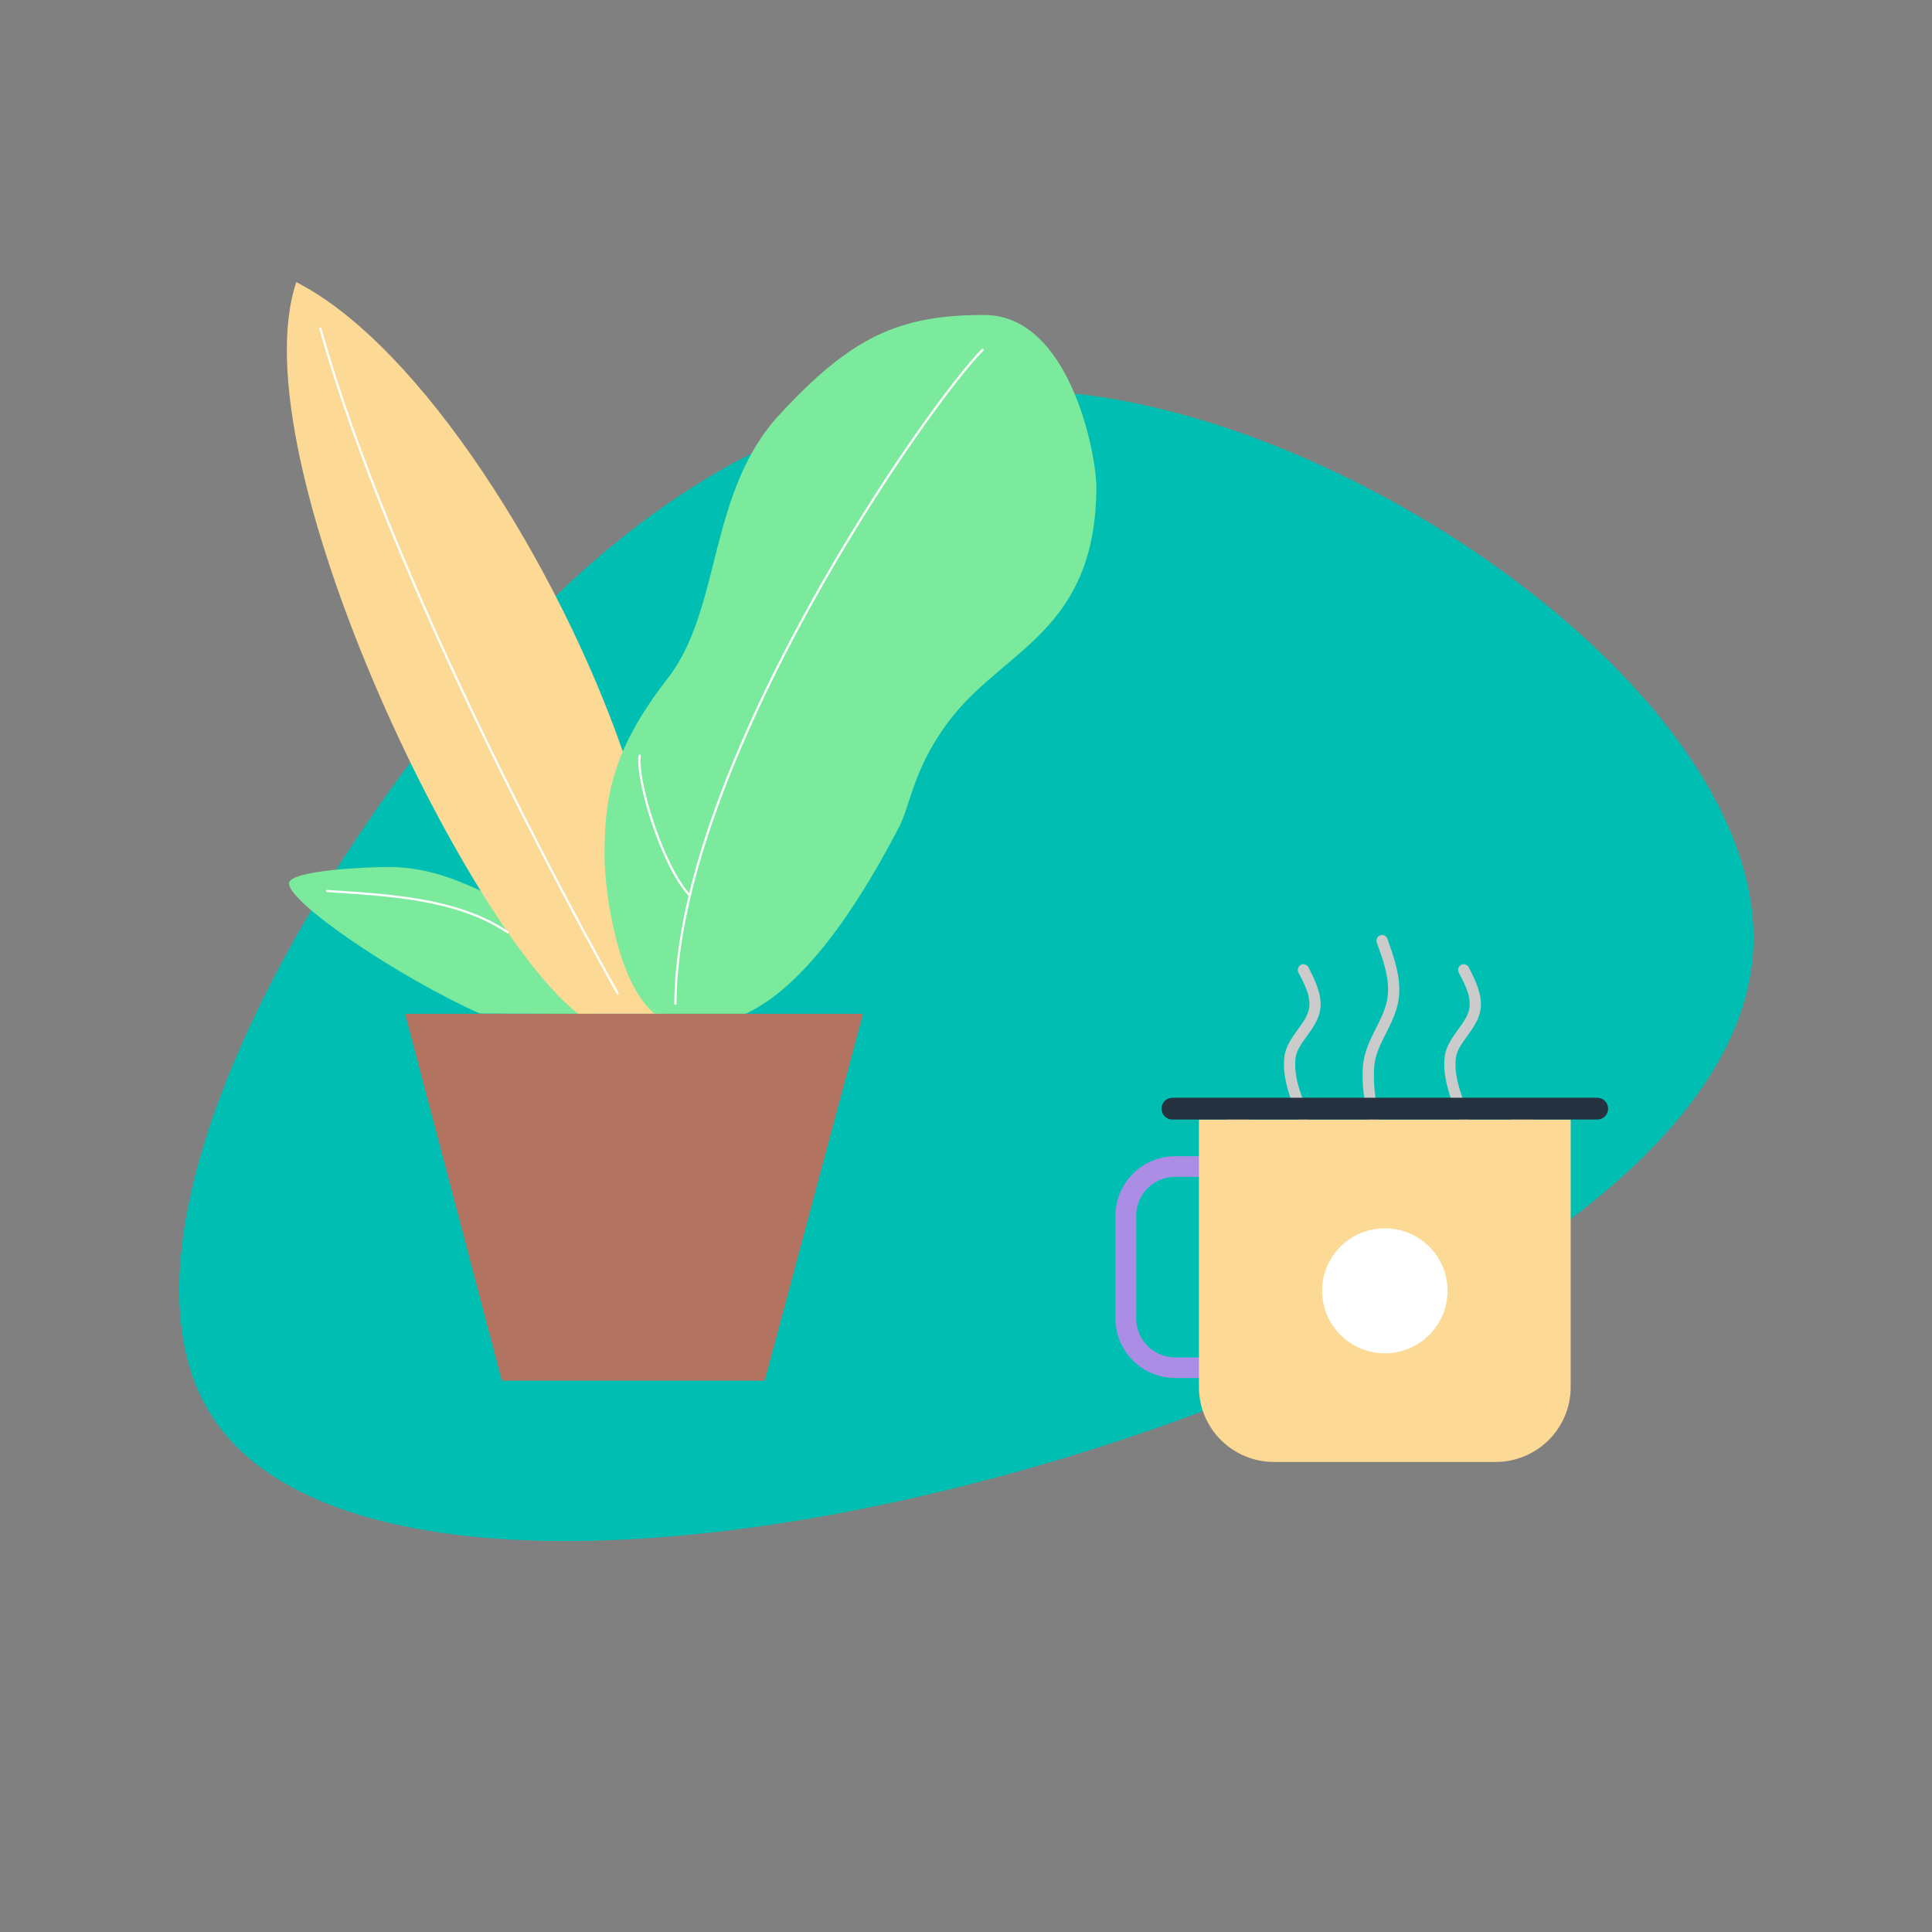 <svg xmlns="http://www.w3.org/2000/svg" xmlns:xlink="http://www.w3.org/1999/xlink" width="1000" zoomAndPan="magnify" viewBox="0 0 750 750" height="1000" preserveAspectRatio="xMidYMid meet" version="1.0"><rect x="0" y="0" width="750" height="750" fill="#808080" stroke="none"/><defs><clipPath id="8dab47c2b0"><path d="M 111.355 109 L 258 109 L 258 394 L 111.355 394 Z M 111.355 109 " clip-rule="nonzero"/></clipPath><clipPath id="26d6f4792a"><path d="M 234 122 L 425.605 122 L 425.605 394 L 234 394 Z M 234 122 " clip-rule="nonzero"/></clipPath><clipPath id="7649cbee09"><path d="M 471.668 426 L 599.918 426 L 599.918 462 L 471.668 462 Z M 471.668 426 " clip-rule="nonzero"/></clipPath><clipPath id="66acf81588"><path d="M 433.027 425.973 L 612 425.973 L 612 567.723 L 433.027 567.723 Z M 433.027 425.973 " clip-rule="nonzero"/></clipPath><clipPath id="c3bde57d12"><path d="M 465 434 L 610 434 L 610 567.723 L 465 567.723 Z M 465 434 " clip-rule="nonzero"/></clipPath><clipPath id="acbc7b429a"><path d="M 450 426 L 624.277 426 L 624.277 435 L 450 435 Z M 450 426 " clip-rule="nonzero"/></clipPath></defs><path fill="#00bfb2" d="M 388.84 572.961 C 250.25 610.504 121.938 608.648 83.082 551.02 C 44.227 493.469 94.824 380.066 163.344 290.613 C 231.867 201.156 318.387 135.648 431.633 154.805 C 544.883 173.965 685.016 277.789 680.613 368.172 C 676.207 458.477 527.426 535.418 388.84 572.961 " fill-opacity="1" fill-rule="nonzero"/><path fill="#7cea9c" d="M 230.965 393.57 L 230.965 391.445 L 225.879 385.074 L 214.219 370.738 L 201.711 355.578 C 201.711 355.578 189.668 347.23 186.57 345.785 C 175.293 340.562 164.184 336.57 150.914 336.57 C 142.75 336.57 112.246 337.801 112.18 342.941 C 112.18 350.566 154.898 379.426 186.234 393.441 C 199.887 393.57 230.965 393.57 230.965 393.57 Z M 230.965 393.57 " fill-opacity="1" fill-rule="nonzero"/><g clip-path="url(#8dab47c2b0)"><path fill="#fcd995" d="M 224.5 393.57 C 181.02 360.121 92.273 177.273 115.023 109.527 C 163.484 134.27 216.656 219.578 241.734 291.613 C 243.062 296.301 244.125 301.051 244.914 305.863 L 255.09 352.582 L 257.637 393.57 Z M 224.5 393.57 " fill-opacity="1" fill-rule="nonzero"/></g><g clip-path="url(#26d6f4792a)"><path fill="#7cea9c" d="M 254.18 393.57 C 239.508 381.633 234.824 346.297 234.695 333.109 C 234.465 308.496 238.238 290.359 259.246 263.281 C 280.254 236.207 274.594 191.27 302.578 160.984 C 330.562 130.703 348.965 122.27 382.082 122.27 C 415.195 122.27 425.688 176.043 425.605 189.57 C 425.223 244.105 390.898 251.812 369.996 277.871 C 354.797 296.773 353.609 312.234 349.008 321.066 C 324.289 368.617 304.277 386.582 289.434 393.57 " fill-opacity="1" fill-rule="nonzero"/></g><path stroke-linecap="round" transform="matrix(2.12, 0, 0, 2.124, 111.354, 109.529)" fill="none" stroke-linejoin="round" d="M 71.149 131.889 C 71.35 88.06 117.539 22.23 127.41 12.36 " stroke="#ffffff" stroke-width="0.4" stroke-opacity="1" stroke-miterlimit="4"/><path stroke-linecap="round" transform="matrix(2.12, 0, 0, 2.124, 111.354, 109.529)" fill="none" stroke-linejoin="round" d="M 73.681 112 C 68.57 106.43 63.921 90.641 64.619 86.541 " stroke="#ffffff" stroke-width="0.4" stroke-opacity="1" stroke-miterlimit="4"/><path stroke-linecap="round" transform="matrix(2.12, 0, 0, 2.124, 111.354, 109.529)" fill="none" stroke-linejoin="round" d="M 60.589 130 C 53.35 117.139 18.999 54.579 6.149 8.49 " stroke="#ffffff" stroke-width="0.4" stroke-opacity="1" stroke-miterlimit="4"/><path fill="#b37361" d="M 289.434 393.57 L 335.016 393.57 L 296.855 535.961 L 194.82 535.961 L 157.273 393.57 L 289.434 393.57 " fill-opacity="1" fill-rule="nonzero"/><path stroke-linecap="round" transform="matrix(2.12, 0, 0, 2.124, 111.354, 109.529)" fill="none" stroke-linejoin="round" d="M 7.38 111.281 C 17.87 112 31.07 112.48 40.43 118.83 " stroke="#ffffff" stroke-width="0.4" stroke-opacity="1" stroke-miterlimit="4"/><g clip-path="url(#7649cbee09)"><path fill="#cbcbcb" d="M 575.418 430.941 C 583.055 432.781 589.035 435.109 592.582 437.816 C 594.398 439.199 595.559 440.586 595.559 442.148 C 595.559 443.113 595.078 444.02 594.297 444.91 C 593.262 446.098 591.727 447.207 589.781 448.266 C 579.676 453.781 559.289 457.465 535.832 457.465 C 512.379 457.465 491.996 453.781 481.887 448.266 C 479.945 447.207 478.41 446.098 477.371 444.91 C 476.59 444.02 476.113 443.113 476.113 442.148 C 476.113 440.723 477.102 439.441 478.652 438.164 C 481.723 435.633 486.926 433.426 493.613 431.617 C 494.777 431.301 495.465 430.102 495.152 428.934 C 494.836 427.77 493.637 427.078 492.477 427.391 C 485.035 429.406 479.301 431.965 475.883 434.781 C 473.109 437.062 471.754 439.598 471.754 442.148 C 471.754 445.652 474.469 449.203 479.805 452.113 C 490.309 457.844 511.461 461.844 535.832 461.844 C 560.211 461.844 581.363 457.844 591.867 452.113 C 597.203 449.203 599.918 445.652 599.918 442.148 C 599.918 439.441 598.371 436.734 595.227 434.332 C 591.332 431.363 584.812 428.707 576.438 426.688 C 575.266 426.406 574.086 427.129 573.809 428.309 C 573.523 429.48 574.246 430.66 575.418 430.941 Z M 575.418 430.941 " fill-opacity="1" fill-rule="evenodd"/></g><path fill="#cbcbcb" d="M 508.012 432.578 C 505.211 425.602 502.145 418.223 502.91 410.867 C 503.234 407.797 505.242 405.133 507.191 402.43 C 509.582 399.113 511.934 395.762 512.508 392.012 C 513.367 386.398 510.59 380.664 507.93 375.5 C 507.375 374.426 506.059 374.004 504.988 374.562 C 503.918 375.117 503.5 376.438 504.051 377.512 C 506.297 381.859 508.922 386.613 508.195 391.34 C 507.719 394.438 505.629 397.125 503.656 399.867 C 501.246 403.207 498.973 406.609 498.574 410.414 C 497.734 418.465 500.902 426.582 503.969 434.215 C 504.418 435.336 505.691 435.879 506.809 435.426 C 507.926 434.973 508.465 433.699 508.012 432.578 Z M 508.012 432.578 " fill-opacity="1" fill-rule="evenodd"/><path fill="#cbcbcb" d="M 538.625 445.93 C 535.754 435.73 532.668 424.906 533.457 414.141 C 533.793 409.52 535.855 405.461 537.906 401.395 C 540.203 396.832 542.504 392.258 543.059 387.102 C 543.887 379.379 541.137 371.527 538.578 364.426 C 538.168 363.289 536.914 362.703 535.785 363.113 C 534.652 363.52 534.066 364.777 534.473 365.914 C 536.82 372.414 539.477 379.566 538.723 386.633 C 538.219 391.258 536.074 395.328 534.016 399.418 C 531.703 404 529.488 408.609 529.105 413.82 C 528.281 425.094 531.422 436.438 534.426 447.121 C 534.75 448.281 535.961 448.961 537.117 448.629 C 538.277 448.301 538.953 447.094 538.625 445.93 Z M 538.625 445.93 " fill-opacity="1" fill-rule="evenodd"/><path fill="#cbcbcb" d="M 570.238 432.578 C 567.434 425.602 564.367 418.223 565.141 410.867 C 565.461 407.797 567.465 405.133 569.414 402.43 C 571.805 399.113 574.156 395.762 574.73 392.012 C 575.594 386.398 572.812 380.664 570.152 375.5 C 569.598 374.426 568.281 374.004 567.211 374.562 C 566.145 375.117 565.723 376.438 566.277 377.512 C 568.52 381.859 571.145 386.613 570.422 391.34 C 569.945 394.438 567.852 397.125 565.883 399.867 C 563.469 403.207 561.195 406.609 560.801 410.414 C 559.957 418.465 563.125 426.582 566.191 434.215 C 566.645 435.336 567.914 435.879 569.031 435.426 C 570.148 434.973 570.688 433.699 570.238 432.578 Z M 570.238 432.578 " fill-opacity="1" fill-rule="evenodd"/><g clip-path="url(#66acf81588)"><path stroke-linecap="butt" transform="matrix(0.447, 0, 0, 0.445, 433.026, 426.147)" fill="none" stroke-linejoin="miter" d="M 51.911 59.997 L 102.089 59.997 C 103.497 59.997 104.895 60.067 106.294 60.208 C 107.693 60.348 109.083 60.55 110.464 60.822 C 111.836 61.102 113.2 61.436 114.546 61.848 C 115.892 62.251 117.212 62.725 118.515 63.269 C 119.809 63.804 121.076 64.4 122.318 65.067 C 123.559 65.734 124.757 66.453 125.928 67.233 C 127.1 68.014 128.227 68.847 129.311 69.742 C 130.395 70.628 131.435 71.575 132.432 72.566 C 133.429 73.566 134.364 74.601 135.256 75.689 C 136.147 76.776 136.987 77.899 137.765 79.074 C 138.551 80.241 139.268 81.442 139.933 82.679 C 140.597 83.925 141.2 85.188 141.733 86.486 C 142.275 87.784 142.747 89.108 143.15 90.45 C 143.56 91.801 143.901 93.161 144.172 94.538 C 144.452 95.915 144.653 97.309 144.793 98.704 C 144.933 100.098 145.003 101.502 145.003 102.914 L 145.003 192.589 C 145.003 193.992 144.933 195.396 144.793 196.799 C 144.653 198.193 144.452 199.579 144.172 200.965 C 143.901 202.342 143.56 203.702 143.15 205.044 C 142.747 206.394 142.275 207.71 141.733 209.008 C 141.2 210.306 140.597 211.578 139.933 212.815 C 139.268 214.06 138.551 215.262 137.765 216.428 C 136.987 217.595 136.147 218.726 135.256 219.814 C 134.364 220.902 133.429 221.937 132.432 222.928 C 131.435 223.928 130.395 224.866 129.311 225.761 C 128.227 226.655 127.1 227.489 125.928 228.269 C 124.757 229.05 123.559 229.769 122.318 230.436 C 121.076 231.094 119.809 231.699 118.515 232.234 C 117.212 232.769 115.892 233.242 114.546 233.655 C 113.2 234.058 111.836 234.4 110.464 234.672 C 109.083 234.953 107.693 235.155 106.294 235.295 C 104.895 235.435 103.497 235.497 102.089 235.497 L 51.911 235.497 C 50.504 235.497 49.105 235.435 47.706 235.295 C 46.308 235.155 44.918 234.953 43.536 234.672 C 42.164 234.4 40.8 234.058 39.454 233.655 C 38.108 233.242 36.788 232.769 35.485 232.234 C 34.191 231.699 32.924 231.094 31.682 230.436 C 30.441 229.769 29.235 229.05 28.072 228.269 C 26.901 227.489 25.773 226.655 24.689 225.761 C 23.605 224.866 22.565 223.928 21.568 222.928 C 20.572 221.937 19.627 220.902 18.736 219.814 C 17.853 218.726 17.014 217.595 16.236 216.428 C 15.449 215.262 14.732 214.06 14.068 212.815 C 13.403 211.578 12.8 210.306 12.267 209.008 C 11.725 207.71 11.253 206.394 10.851 205.044 C 10.44 203.702 10.099 202.342 9.828 200.965 C 9.548 199.579 9.347 198.193 9.207 196.799 C 9.067 195.396 8.997 193.992 8.997 192.589 L 8.997 102.914 C 8.997 101.502 9.067 100.098 9.207 98.704 C 9.347 97.309 9.548 95.915 9.828 94.538 C 10.099 93.161 10.44 91.801 10.851 90.45 C 11.253 89.108 11.725 87.784 12.267 86.486 C 12.8 85.188 13.403 83.925 14.068 82.679 C 14.732 81.442 15.449 80.241 16.236 79.074 C 17.014 77.899 17.853 76.776 18.736 75.689 C 19.627 74.601 20.572 73.566 21.568 72.566 C 22.565 71.575 23.605 70.628 24.689 69.742 C 25.773 68.847 26.901 68.014 28.072 67.233 C 29.235 66.453 30.441 65.734 31.682 65.067 C 32.924 64.4 34.191 63.804 35.485 63.269 C 36.788 62.725 38.108 62.251 39.454 61.848 C 40.8 61.436 42.164 61.102 43.536 60.822 C 44.918 60.55 46.308 60.348 47.706 60.208 C 49.105 60.067 50.504 59.997 51.911 59.997 Z M 51.911 59.997 " stroke="#ab8de5" stroke-width="18" stroke-opacity="1" stroke-miterlimit="10"/></g><g clip-path="url(#c3bde57d12)"><path fill="#fcd995" d="M 465.422 434.609 L 465.422 538.582 C 465.426 539.531 465.477 540.473 465.57 541.418 C 465.668 542.359 465.809 543.293 465.996 544.223 C 466.188 545.152 466.418 546.066 466.695 546.973 C 466.973 547.879 467.297 548.77 467.66 549.645 C 468.027 550.52 468.434 551.375 468.883 552.207 C 469.332 553.043 469.82 553.855 470.348 554.641 C 470.879 555.43 471.445 556.188 472.047 556.918 C 472.648 557.652 473.289 558.352 473.961 559.023 C 474.633 559.691 475.336 560.328 476.07 560.93 C 476.805 561.531 477.566 562.094 478.355 562.621 C 479.145 563.148 479.957 563.633 480.797 564.082 C 481.633 564.531 482.492 564.938 483.367 565.301 C 484.246 565.664 485.141 565.984 486.047 566.262 C 486.957 566.539 487.875 566.77 488.809 566.957 C 489.738 567.145 490.68 567.285 491.625 567.383 C 492.57 567.477 493.516 567.527 494.469 567.531 L 580.691 567.531 C 581.641 567.527 582.59 567.477 583.535 567.383 C 584.48 567.285 585.418 567.145 586.352 566.957 C 587.281 566.77 588.203 566.539 589.109 566.262 C 590.02 565.984 590.914 565.664 591.789 565.301 C 592.668 564.938 593.523 564.531 594.363 564.082 C 595.199 563.633 596.016 563.148 596.805 562.621 C 597.594 562.094 598.355 561.531 599.09 560.93 C 599.824 560.328 600.527 559.691 601.199 559.023 C 601.871 558.352 602.508 557.652 603.113 556.918 C 603.715 556.188 604.281 555.43 604.809 554.641 C 605.34 553.855 605.828 553.043 606.277 552.207 C 606.727 551.375 607.133 550.52 607.496 549.645 C 607.863 548.77 608.184 547.879 608.461 546.973 C 608.742 546.066 608.973 545.152 609.16 544.223 C 609.348 543.293 609.492 542.359 609.586 541.418 C 609.684 540.473 609.734 539.531 609.734 538.582 L 609.734 434.609 Z M 465.422 434.609 " fill-opacity="1" fill-rule="nonzero"/></g><g clip-path="url(#acbc7b429a)"><path fill="#263240" d="M 455.145 426.148 L 620.031 426.148 C 620.309 426.148 620.586 426.176 620.859 426.227 C 621.133 426.281 621.398 426.363 621.656 426.469 C 621.914 426.574 622.156 426.707 622.391 426.859 C 622.621 427.016 622.836 427.191 623.031 427.387 C 623.23 427.582 623.406 427.797 623.562 428.027 C 623.715 428.258 623.848 428.504 623.953 428.758 C 624.059 429.016 624.141 429.281 624.195 429.551 C 624.25 429.824 624.277 430.102 624.277 430.379 C 624.277 430.656 624.25 430.93 624.195 431.203 C 624.141 431.477 624.059 431.738 623.953 431.996 C 623.848 432.254 623.715 432.496 623.562 432.727 C 623.406 432.961 623.23 433.172 623.031 433.371 C 622.836 433.566 622.621 433.742 622.391 433.895 C 622.156 434.051 621.914 434.18 621.656 434.285 C 621.398 434.395 621.133 434.473 620.859 434.527 C 620.586 434.582 620.309 434.609 620.031 434.609 L 455.145 434.609 C 454.867 434.609 454.59 434.582 454.316 434.527 C 454.043 434.473 453.777 434.395 453.52 434.285 C 453.262 434.18 453.02 434.051 452.785 433.895 C 452.555 433.742 452.34 433.566 452.145 433.371 C 451.945 433.172 451.77 432.961 451.617 432.727 C 451.461 432.496 451.328 432.254 451.223 431.996 C 451.117 431.738 451.035 431.477 450.98 431.203 C 450.926 430.93 450.898 430.656 450.898 430.379 C 450.898 430.102 450.926 429.824 450.98 429.551 C 451.035 429.281 451.117 429.016 451.223 428.758 C 451.328 428.504 451.461 428.258 451.617 428.027 C 451.77 427.797 451.945 427.582 452.145 427.387 C 452.34 427.191 452.555 427.016 452.785 426.859 C 453.02 426.707 453.262 426.574 453.52 426.469 C 453.777 426.363 454.043 426.281 454.316 426.227 C 454.59 426.176 454.867 426.148 455.145 426.148 Z M 455.145 426.148 " fill-opacity="1" fill-rule="nonzero"/></g><path fill="#ffffff" d="M 561.941 501.078 C 561.941 501.875 561.902 502.668 561.824 503.457 C 561.746 504.25 561.629 505.035 561.473 505.812 C 561.316 506.594 561.125 507.363 560.895 508.125 C 560.66 508.887 560.395 509.633 560.086 510.367 C 559.781 511.102 559.441 511.82 559.066 512.52 C 558.691 513.223 558.281 513.902 557.836 514.562 C 557.395 515.223 556.918 515.863 556.414 516.477 C 555.906 517.09 555.371 517.68 554.809 518.242 C 554.246 518.805 553.656 519.336 553.039 519.84 C 552.422 520.344 551.781 520.816 551.117 521.262 C 550.453 521.703 549.773 522.109 549.066 522.484 C 548.363 522.859 547.645 523.199 546.906 523.504 C 546.172 523.809 545.422 524.074 544.656 524.305 C 543.895 524.535 543.121 524.73 542.34 524.883 C 541.559 525.039 540.77 525.156 539.977 525.234 C 539.18 525.312 538.387 525.352 537.59 525.352 C 536.789 525.352 535.996 525.312 535.203 525.234 C 534.406 525.156 533.621 525.039 532.836 524.883 C 532.055 524.73 531.281 524.535 530.52 524.305 C 529.754 524.074 529.004 523.809 528.27 523.504 C 527.531 523.199 526.812 522.859 526.109 522.484 C 525.406 522.109 524.723 521.703 524.059 521.262 C 523.395 520.816 522.754 520.344 522.141 519.84 C 521.523 519.336 520.934 518.805 520.367 518.242 C 519.805 517.68 519.27 517.09 518.762 516.477 C 518.258 515.863 517.781 515.223 517.34 514.562 C 516.895 513.902 516.488 513.223 516.109 512.52 C 515.734 511.82 515.395 511.102 515.09 510.367 C 514.785 509.633 514.516 508.887 514.285 508.125 C 514.051 507.363 513.859 506.594 513.703 505.812 C 513.547 505.035 513.43 504.25 513.352 503.457 C 513.273 502.668 513.234 501.875 513.234 501.078 C 513.234 500.285 513.273 499.492 513.352 498.699 C 513.43 497.91 513.547 497.121 513.703 496.344 C 513.859 495.562 514.051 494.793 514.285 494.031 C 514.516 493.273 514.785 492.523 515.09 491.789 C 515.395 491.055 515.734 490.336 516.109 489.637 C 516.488 488.938 516.895 488.254 517.34 487.594 C 517.781 486.934 518.258 486.297 518.762 485.68 C 519.27 485.066 519.805 484.477 520.367 483.914 C 520.934 483.352 521.523 482.82 522.141 482.316 C 522.754 481.812 523.395 481.34 524.059 480.898 C 524.723 480.457 525.406 480.047 526.109 479.672 C 526.812 479.297 527.531 478.957 528.27 478.652 C 529.004 478.352 529.754 478.082 530.52 477.852 C 531.281 477.621 532.055 477.43 532.836 477.273 C 533.621 477.117 534.406 477 535.203 476.922 C 535.996 476.844 536.789 476.805 537.59 476.805 C 538.387 476.805 539.18 476.844 539.977 476.922 C 540.77 477 541.559 477.117 542.34 477.273 C 543.121 477.43 543.895 477.621 544.656 477.852 C 545.422 478.082 546.172 478.352 546.906 478.652 C 547.645 478.957 548.363 479.297 549.066 479.672 C 549.773 480.047 550.453 480.457 551.117 480.898 C 551.781 481.34 552.422 481.812 553.039 482.316 C 553.656 482.82 554.246 483.352 554.809 483.914 C 555.371 484.477 555.906 485.066 556.414 485.68 C 556.918 486.297 557.395 486.934 557.836 487.594 C 558.281 488.254 558.691 488.938 559.066 489.637 C 559.441 490.336 559.781 491.055 560.086 491.789 C 560.395 492.523 560.66 493.273 560.895 494.031 C 561.125 494.793 561.316 495.562 561.473 496.344 C 561.629 497.121 561.746 497.91 561.824 498.699 C 561.902 499.492 561.941 500.285 561.941 501.078 Z M 561.941 501.078 " fill-opacity="1" fill-rule="nonzero"/></svg>
